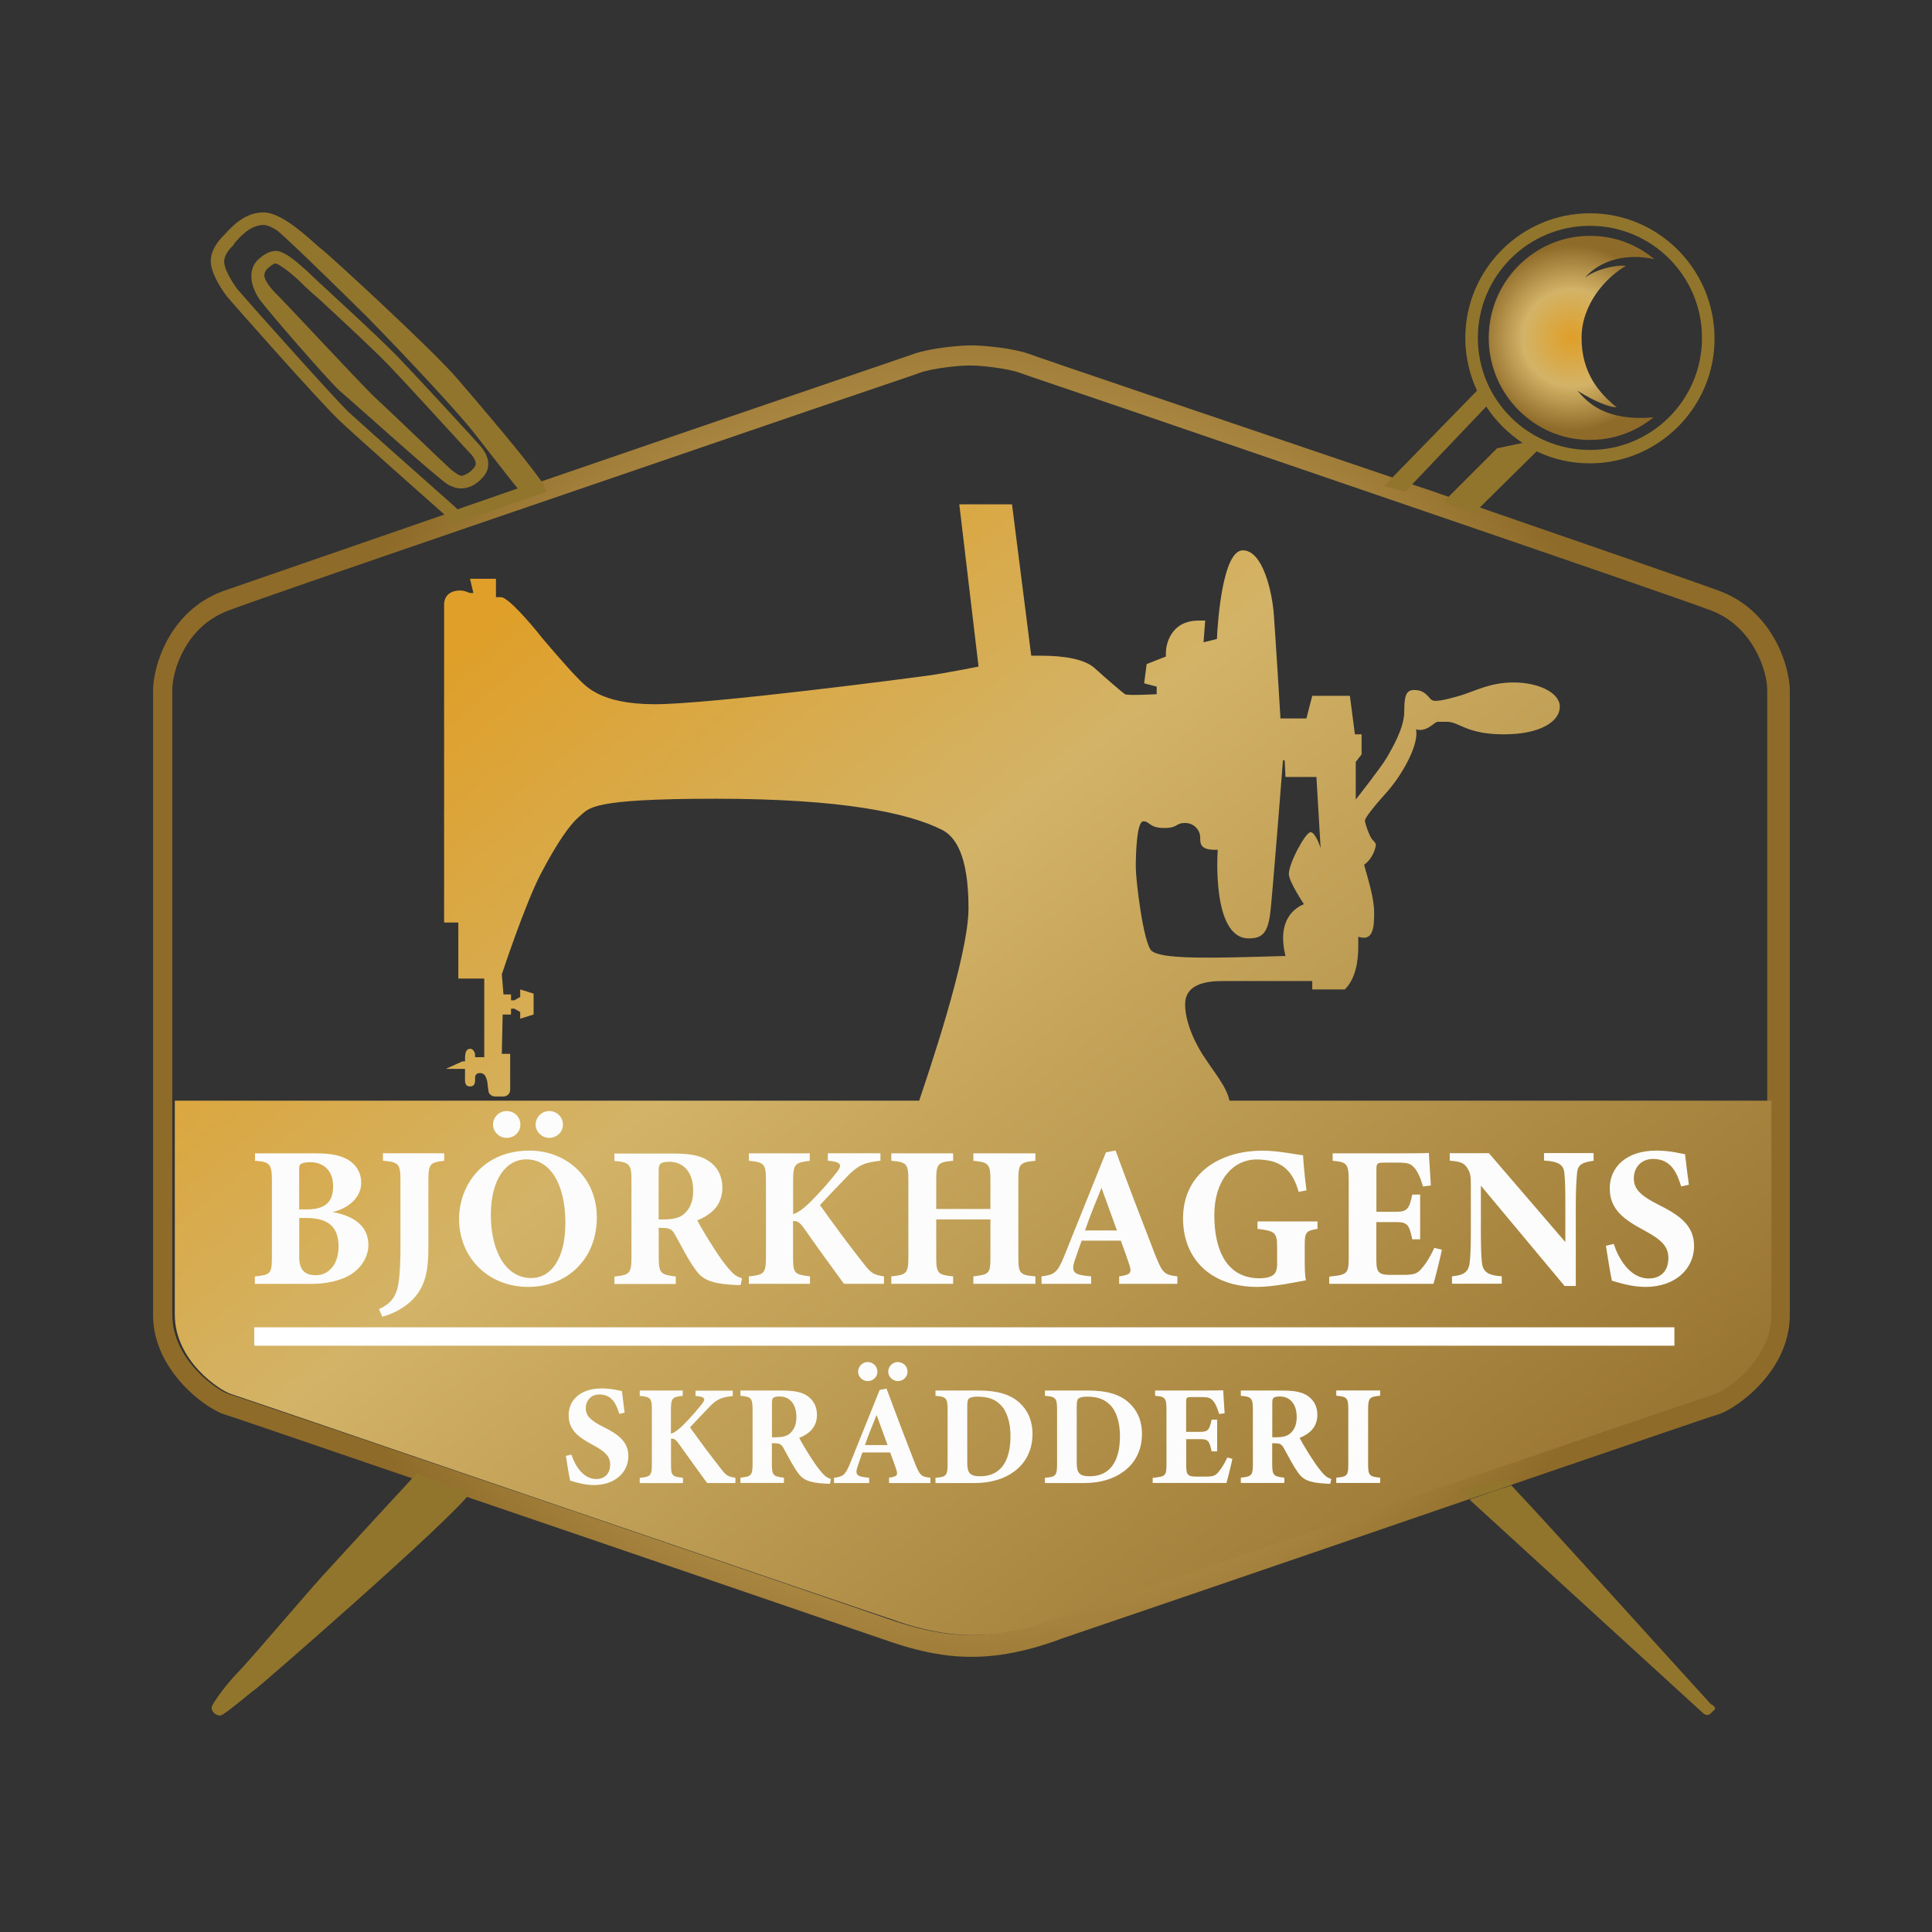 <svg xmlns="http://www.w3.org/2000/svg" xmlns:xlink="http://www.w3.org/1999/xlink" id="Layer_2_1_" x="0px" y="0px" viewBox="0 0 231 231" xml:space="preserve">
<rect x="0" y="0" width="231" height="231" fill="#333333" stroke="none"/>
<radialGradient id="SVGID_1_" cx="116.15" cy="119.7" r="88.66" gradientUnits="userSpaceOnUse">
	<stop offset="0" style="stop-color:#DF9F28"></stop>
	<stop offset="0.522" style="stop-color:#D3B367"></stop>
	<stop offset="1" style="stop-color:#8F6B29"></stop>
</radialGradient>
<path fill="url(#SVGID_1_)" d="M205.7,70.7c-2.4-0.9-14.5-5.1-28.7-10c-1.2-0.4-2.5-0.9-3.8-1.3c-1.4-0.5-2.9-1-4.4-1.5  c-0.8-0.3-1.6-0.5-2.3-0.8C145.6,50,124,42.7,123,42.3c-2-0.7-5.5-1-6.7-1H116c-1.2,0-4.7,0.3-6.7,1c-1.1,0.4-23.2,7.9-44.4,15.2  c-1,0.3-1.9,0.7-2.9,1c-2.4,0.8-4.8,1.7-7.2,2.5c-0.5,0.2-1,0.4-1.6,0.5c-13.3,4.6-24.3,8.4-26.6,9.2c-6.4,2.4-8.3,9-8.3,11.9  c0,0,0,67.8,0,74.6s6.5,11.3,8.5,11.9c0.7,0.2,10.3,3.5,22.6,7.7c2.1,0.7,4.3,1.5,6.5,2.2c22,7.5,48.5,16.6,49.4,16.9  c1.5,0.5,5.9,2.2,10.7,2.2h0.3c4.7,0,9.1-1.6,10.7-2.2c0.9-0.3,27-9.2,48.8-16.7c1.7-0.6,3.4-1.2,5-1.7c13.2-4.5,23.9-8.2,24.7-8.4  c2.1-0.7,8.5-5.1,8.5-11.9c0-6.8,0-74.6,0-74.6C214,79.7,212,73.1,205.7,70.7z M211.5,157.2c0,5.5-5.4,9.1-6.8,9.5  c-2.2,0.7-78,26.6-78.6,26.8l-0.3,0.1c-1.6,0.6-5.5,1.9-9.6,1.9h-0.3c-4,0-7.9-1.3-9.6-1.9l-0.3-0.1c-0.5-0.2-76.2-26.1-78.6-26.8  c-1.4-0.4-6.8-4.1-6.8-9.5V82.5c0-2.3,1.6-7.6,6.7-9.5c4.7-1.8,48.4-16.7,69.4-23.9c7.6-2.6,12.7-4.3,13.2-4.5  c1.6-0.6,4.9-0.9,5.9-0.9h0.3c1,0,4.3,0.3,5.9,0.9c0.5,0.2,5.6,1.9,13.2,4.5c21,7.2,64.7,22.1,69.4,23.9c5,1.9,6.7,7.2,6.7,9.5v74.7  H211.5z"></path>
<path fill="#92752C" d="M64.9,57.7c0-0.1-0.1-0.1-0.2-0.2c-2.2-3.1-7-8.7-10-12.2c-3.1-3.6-14.9-14.4-16-15.3  c-1.2-0.9-4.7-4.6-7.2-4.6s-4.1,2.1-4.8,2.8c-0.7,0.7-1.5,1.8-1.5,3c0,1.3,1,3,1.9,4.2c1,1.2,11,12.5,13.4,14.8  c2.1,2,10.7,9.6,12.5,11.2c0.2,0.2,0.3,0.3,0.3,0.3l0.7,1l11.3-3.9L64.9,57.7z M54.7,60.9L54.7,60.9L54.7,60.9l-0.2-0.2l-0.1-0.1  c-0.1-0.1-10.4-9.2-12.8-11.4C39.4,47,29.5,35.9,28.4,34.6c-0.9-1.2-1.6-2.6-1.6-3.3c0-0.8,0.6-1.5,1.1-2c0.1-0.1,0.1-0.2,0.2-0.3  c0.7-0.8,1.9-2.1,3.4-2.1c0.5,0,1.1,0.3,1.7,0.7l0,0C35.4,29.5,43,37,44,38c1.1,1.1,9.8,10.1,12.8,13.9c2.5,3.2,4.5,5.8,5.1,6.5l0,0  L54.7,60.9z"></path>
<path fill="#92752C" d="M57.5,53.4c-0.5-0.6-7.5-8.2-9.9-10.7s-9.9-9.3-10.9-10.3C35.6,31.4,34,30,33,30c-0.9,0-1.7,0.6-2.3,1.2  c-1.2,1.4-0.5,3.3,0.2,4.4c0.7,1.1,8.6,10.2,9.8,11.2S52.1,57,53.5,57.9c0.5,0.3,1.1,0.5,1.6,0.5c0.9,0,1.8-0.4,2.6-1.3  C59.1,55.6,58,54,57.5,53.4z M56.6,56c-0.3,0.4-0.9,0.8-1.4,0.9c-0.5-0.1-0.9-0.5-1.2-0.7c-0.4-0.3-6.8-6.5-9.4-8.9  c-2.5-2.5-10-10.6-11.6-12.2c-0.9-0.9-1.3-1.6-1.4-2.1c0-0.3,0.1-0.6,0.3-0.8c0.4-0.4,0.8-0.7,1.1-0.7c0.3,0.1,1.3,0.7,2.7,2  c0.3,0.3,1.2,1.2,2.5,2.3c2.7,2.5,6.8,6.3,8.4,8c2.5,2.6,9.3,10.1,9.8,10.6C57.2,55.4,56.8,55.8,56.6,56z"></path>
<path fill="#92752C" d="M190.1,25.5c-8.2,0-14.9,6.7-14.9,14.9c0,2.2,0.5,4.4,1.4,6.3c0.3,0.7,0.7,1.3,1.1,1.9  c1.1,1.7,2.6,3.2,4.4,4.4l0,0c0.5,0.4,1.1,0.7,1.7,1l0,0c1.9,0.9,4,1.4,6.3,1.4c8.2,0,14.9-6.7,14.9-14.9  C205,32.2,198.3,25.5,190.1,25.5z M190.1,53.8c-7.4,0-13.4-6-13.4-13.4s6-13.4,13.4-13.4s13.4,6,13.4,13.4S197.5,53.8,190.1,53.8z"></path>
<radialGradient id="SVGID_2_" cx="187.9" cy="40.4" r="11.11" gradientUnits="userSpaceOnUse">
	<stop offset="0" style="stop-color:#DF9F28"></stop>
	<stop offset="0.522" style="stop-color:#D3B367"></stop>
	<stop offset="1" style="stop-color:#8F6B29"></stop>
</radialGradient>
<path fill="url(#SVGID_2_)" d="M197.7,49.9c-2.1,1.7-4.7,2.7-7.6,2.7c-6.7,0-12.1-5.5-12.1-12.2s5.4-12.2,12.1-12.2  c2.9,0,5.6,1,7.7,2.8c-2-0.5-5.8-0.6-8.3,2.2c1.3-1,3.8-1.6,4.9-1.4c-2.3,1.3-5.3,4.5-5.3,8.6c0,4.2,2.1,6.6,4.2,8.3  c-1.3,0-3.8-1.4-4.7-2C189.8,48.1,191.9,50.4,197.7,49.9z"></path>
<polygon fill="#92752C" points="177,46.3 165.5,58.1 168,58.8 177.9,48.4 "></polygon>
<polygon fill="#92752C" points="182.8,52.8 179,53.6 172.6,60 176.2,61.4 184.1,53.6 "></polygon>
<linearGradient id="SVGID_3_" gradientUnits="userSpaceOnUse" x1="56.469" y1="64.169" x2="177.058" y2="212.159">
	<stop offset="0.045" style="stop-color:#DF9F28"></stop>
	<stop offset="0.346" style="stop-color:#D3B367"></stop>
	<stop offset="1" style="stop-color:#8F6B29"></stop>
</linearGradient>
<path fill="url(#SVGID_3_)" d="M147,131.6c-0.3-1.6-1.9-3.5-2.8-4.9c-1-1.4-2.5-4.2-2.5-6.6s2.4-2.8,4.5-2.8h10.7v1h3.9  c1.3-1.3,1.6-3.4,1.6-5.1V112c1.8,0.6,1.9-1.1,1.9-2.9s-0.8-4.2-1.2-5.7c1.1-0.8,1.4-2.1,1.4-2.4s-0.5-0.6-0.6-0.9  c-0.2-0.3-0.7-1.6-0.7-2c0-0.3,1-1.6,2.8-3.6c1.8-2.1,3.7-5.6,3.3-7.3c1.3,0.4,2.2-0.9,2.6-0.9h1.1c1.5,0,2.3,1.5,6.8,1.5  s6.7-1.6,6.7-3.3c0-1.7-2.6-2.9-5.5-2.9s-4.5,1-6.5,1.6c-2.1,0.6-2.6,0.6-2.9,0.6c-0.3,0-0.5-0.1-0.8-0.5c-0.3-0.3-0.7-0.8-1.7-0.8  s-1.2,0.7-1.2,2.6s-1.4,4.3-2.1,5.5c-0.7,1.2-3.7,5-3.7,5v-4.5l0.7-0.9v-2.4H162l-0.6-4.6h-4.5l-0.7,2.7h-3.1c0,0-0.6-9.9-0.8-12.5  s-1.3-7.6-3.7-7.6s-3,8.4-3.1,10.6l-1.6,0.4l0.2-2.6h-0.8c-3.4,0-3.9,3-3.9,3.8v0.5l-2.3,0.9l-0.3,2.3l1.5,0.4V83c0,0-3.5,0.2-3.8,0  s-2.4-2-3.6-3.1c-1.2-1.1-3.7-1.5-6.4-1.5h-1.2L121,60.3h-6.3l2.3,19.4c0,0-4,0.8-6.2,1.1c-2.2,0.3-25.9,3.4-32.5,3.4S70,82,69,81  s-4.3-4.8-4.8-5.5c-0.5-0.6-3.4-4.1-4.3-4.1h-0.6v-2.2h-3.1l0.4,1.7c0,0-0.2,0-0.4,0c-0.1,0-0.6-0.3-1.2-0.3c-1,0-1.9,0.5-1.9,1.7  v38h1.7v6.7h3.1v9.4h-1.1c0-0.1,0-0.3,0-0.4c-0.1-0.3-0.2-0.5-0.5-0.6h-0.1c-0.6,0-0.6,0.8-0.6,1.3v0.2h-0.3l-2,0.9h2.3  c0,0,0,0.6,0,1s-0.1,1.1,0.6,1.1c0.7,0,0.6-0.7,0.6-1s0.1-0.6,0.6-0.6s0.7,0.4,0.8,0.8c0.1,0.2,0.1,0.8,0.2,1.3  c0,0.4,0.4,0.7,0.8,0.7h1c0.4,0,0.8-0.3,0.8-0.8V126h-1l0.1-4.7h1v-0.7h0.4l0.7,0.4v0.8l1.6-0.5v-2.5l-1.6-0.5v0.9l-0.7,0.4h-0.4  v-0.7h-0.9l-0.2-2.4c0,0,2.8-8.5,4.7-12.1c1.9-3.6,3.4-5.8,4.6-6.8s1.2-2.1,16.3-2.1s23,1.7,27,3.7c1.6,0.8,3.2,3,3.2,9.4  c0,5.8-5,20.3-5.9,23h-89v25.6c0,5.5,5.4,9.1,6.8,9.5c2.5,0.8,78.1,26.7,78.6,26.8l0.3,0.1c1.6,0.6,5.5,1.9,9.6,1.9h0.3  c4.1,0,7.9-1.3,9.6-1.9l0.3-0.1c0.6-0.2,76.4-26.1,78.6-26.8c1.4-0.4,6.8-4.1,6.8-9.5v-25.6H147z M135.8,103.7  c0-1.5,0.1-5.5,0.9-5.5c0.8,0,0.7,0.8,2.5,0.8c1.7,0,1.3-0.6,2.5-0.6c1.1,0,1.8,0.9,1.8,1.7s0,1.6,2.1,1.5c0,0-0.8,10.6,3.7,10.6  c1.6,0,2.3-0.6,2.6-3.2c0.3-2.7,1.5-18.1,1.5-18.1h0.2l0.1,2h3.7l0.5,8.5c0,0-0.6-1.9-1.2-1.9s-2.6,3.7-2.6,5c0,0.9,1.8,3.6,1.8,3.6  c-0.9,0.4-3.3,1.7-2.2,6.2c0,0-6.2,0.2-8.7,0.2s-6.3,0-7.3-0.8C136.7,112.8,135.8,105.2,135.8,103.7z"></path>
<path fill="#92752C" d="M56.1,125.6C56.1,125.5,56.1,125.5,56.1,125.6c0.1,0,0.1,0,0.1,0"></path>
<path fill="#92752C" d="M56.2,178.5c-2,3-25.1,23.1-25.7,23.5s-3.6,3-4.1,3.1s-1.1-0.4-1.1-0.9s2-3.1,3.2-4.3s8-9.2,9.9-11.3  s11.4-12.4,11.4-12.4L56.2,178.5z"></path>
<path fill="#92752C" d="M204.8,204.6l-0.3,0.3c-0.2,0.2-0.5,0.2-0.8,0l-28-25.6c1.7-0.6,3.4-1.2,5-1.7c4,4.2,20.6,22.6,23.9,26.2  c0,0,0,0,0.1,0c0.1,0.1,0.2,0.2,0.3,0.3C205.1,204.2,205.1,204.4,204.8,204.6z"></path>
<path fill="#92752C" d="M180.8,177.5c-1.6,0.6-3.3,1.1-5,1.7l-1.3-1.2l5.8-1.1C180.4,177.1,180.6,177.3,180.8,177.5z"></path>
<g>
	<rect x="30.4" y="158.7" fill="#FFFFFF" width="169.8" height="2.2"></rect>
</g>
<g>
	<g>
		<path fill="#FCFCFC" d="M39.75,144.91c2.52,0.46,4.3,1.66,4.3,3.94c0,1.49-0.94,2.88-2.3,3.65c-1.22,0.67-2.78,1.01-4.56,1.01    h-6.72v-0.89c1.85-0.19,2.04-0.31,2.04-2.33v-9.15c0-2.02-0.31-2.23-2.02-2.35v-0.89h7.3c1.82,0,2.98,0.24,3.94,0.84    c0.89,0.58,1.46,1.49,1.46,2.67C43.19,143.4,41.31,144.6,39.75,144.91z M36.71,144.6c2.28,0,3.12-0.98,3.12-2.76    c0-2.09-1.37-2.88-2.69-2.88c-0.58,0-0.94,0.07-1.13,0.19c-0.26,0.17-0.24,0.38-0.24,0.89v4.56H36.71z M35.77,150.24    c0,1.73,0.79,2.26,2.09,2.23c1.32-0.02,2.62-1.18,2.62-3.41c0-2.33-1.18-3.43-3.86-3.43h-0.84V150.24z"></path>
		<path fill="#FCFCFC" d="M53.12,138.79c-1.68,0.19-1.9,0.34-1.9,2.35v7.92c0,2.78-0.26,5.11-2.54,6.91    c-0.96,0.74-2.04,1.22-2.98,1.46l-0.38-0.91c1.34-0.6,2.04-1.44,2.3-2.95c0.22-1.34,0.26-2.83,0.26-4.61v-7.83    c0-2.02-0.24-2.18-2.09-2.35v-0.89h7.32V138.79z"></path>
		<path fill="#FCFCFC" d="M63.3,137.57c4.44,0,8.06,3.24,8.06,7.97c0,5.11-3.65,8.33-8.19,8.33c-4.8,0-8.28-3.5-8.28-8.14    C54.9,141.62,57.83,137.57,63.3,137.57z M62.94,138.62c-2.45,0-4.25,2.4-4.25,6.65c0,4.06,1.61,7.54,4.85,7.54    c2.28,0,4.06-2.21,4.06-6.6C67.59,141.45,65.72,138.62,62.94,138.62z M62.22,134.47c0,0.86-0.7,1.58-1.66,1.58    c-0.86,0-1.61-0.72-1.61-1.58c0-0.91,0.74-1.63,1.61-1.63C61.52,132.84,62.22,133.56,62.22,134.47z M67.31,134.47    c0,0.86-0.72,1.58-1.66,1.58c-0.84,0-1.61-0.72-1.61-1.58c0-0.91,0.77-1.63,1.61-1.63C66.59,132.84,67.31,133.56,67.31,134.47z"></path>
		<path fill="#FCFCFC" d="M88.55,153.65c-0.14,0-0.43,0-0.72-0.02c-3.05-0.14-3.94-0.79-4.66-1.8c-0.96-1.32-1.66-2.79-2.47-4.22    c-0.36-0.65-0.7-0.79-1.46-0.79l-0.48-0.02v3.5c0,1.94,0.24,2.11,2.04,2.33v0.89h-7.34v-0.89c1.82-0.19,2.04-0.38,2.04-2.33v-9.19    c0-1.9-0.24-2.16-2.04-2.3v-0.89h6.96c2.14,0,3.36,0.24,4.34,0.91c0.96,0.65,1.61,1.7,1.61,3.19c0,2.14-1.42,3.26-3,3.89    c0.36,0.72,1.3,2.28,2.02,3.38c0.84,1.32,1.37,1.97,1.82,2.5c0.55,0.62,0.82,0.82,1.51,1.06L88.55,153.65z M79.4,145.8    c1.03,0,1.82-0.17,2.35-0.62c0.79-0.67,1.13-1.58,1.13-2.81c0-2.54-1.46-3.46-2.81-3.46c-0.65,0-0.96,0.1-1.1,0.24    c-0.17,0.14-0.22,0.43-0.22,0.91v5.74H79.4z"></path>
		<path fill="#FCFCFC" d="M89.55,137.9h7.27v0.89c-1.73,0.22-1.99,0.34-1.99,2.35v4.03c0.5-0.14,1.08-0.53,1.87-1.27    c1.63-1.61,2.69-2.9,3.41-3.82c0.58-0.74,0.43-1.1-0.67-1.25l-0.46-0.05v-0.89h6.29v0.89c-1.66,0.22-2.54,0.34-4.06,1.97    c-0.94,0.98-2.11,2.18-3.17,3.34c1.51,2.11,3.38,4.68,5.23,7.01c0.89,1.15,1.2,1.32,2.42,1.51v0.89h-4.78    c-1.01-1.37-3.12-4.27-4.82-6.7c-0.5-0.72-0.89-0.86-1.27-0.79v4.25c0,2.04,0.17,2.11,2.02,2.35v0.89h-7.3v-0.89    c1.8-0.19,2.04-0.31,2.04-2.35v-9.12c0-2.02-0.24-2.18-2.04-2.35V137.9z"></path>
		<path fill="#FCFCFC" d="M123.8,138.79c-1.87,0.19-2.04,0.34-2.04,2.33v9.19c0,1.99,0.19,2.14,2.04,2.3v0.89h-7.42v-0.89    c1.9-0.24,2.04-0.31,2.04-2.3v-4.51h-6.48v4.51c0,1.99,0.22,2.11,2.02,2.3v0.89h-7.39v-0.89c1.78-0.19,2.04-0.31,2.04-2.3v-9.19    c0-1.99-0.22-2.18-2.04-2.33v-0.89h7.39v0.89c-1.82,0.17-2.02,0.34-2.02,2.33v3.43h6.48v-3.43c0-1.99-0.24-2.14-2.04-2.33v-0.89    h7.42V138.79z"></path>
		<path fill="#FCFCFC" d="M133.81,153.5v-0.89c1.51-0.22,1.51-0.48,1.18-1.51c-0.24-0.72-0.62-1.8-0.98-2.76h-4.68    c-0.26,0.74-0.6,1.66-0.84,2.4c-0.5,1.51,0.07,1.7,1.97,1.87v0.89h-5.93v-0.89c1.51-0.19,1.9-0.41,2.71-2.42l4.99-12.41l1.15-0.22    c1.54,4.18,3.17,8.45,4.73,12.46c0.89,2.23,1.1,2.4,2.66,2.59v0.89H133.81z M131.7,142.03c-0.7,1.73-1.37,3.34-1.97,5.09h3.82    L131.7,142.03z"></path>
		<path fill="#FCFCFC" d="M157.54,146.93c-1.37,0.24-1.54,0.34-1.54,1.97v1.85c0,0.86,0.02,1.68,0.14,2.33    c-1.22,0.22-3.86,0.79-5.81,0.79c-5.64,0-8.88-3.43-8.88-8.18c0-5.4,4.39-8.11,9.5-8.11c1.94,0,4.06,0.48,4.85,0.55    c0.05,1.06,0.24,2.88,0.41,4.2l-0.94,0.17c-0.58-2.04-1.46-3.07-2.95-3.58c-0.55-0.19-1.44-0.29-2.04-0.29    c-2.9,0-5.09,2.52-5.09,6.65c0,4.22,1.49,7.56,5.42,7.56c0.48,0,1.1-0.07,1.54-0.34c0.36-0.22,0.55-0.62,0.55-1.37v-2.11    c0-1.68-0.34-1.85-2.35-2.09v-0.89h7.18V146.93z"></path>
		<path fill="#FCFCFC" d="M172.4,149.42c-0.12,0.65-0.79,3.41-1.01,4.08h-12.46v-0.86c2.18-0.22,2.33-0.34,2.33-2.35v-9.17    c0-2.04-0.29-2.18-1.92-2.33v-0.89h7.8c2.52,0,3.36-0.02,3.7-0.05c0.02,0.43,0.14,2.4,0.24,3.89l-0.94,0.12    c-0.22-0.82-0.62-1.8-1.03-2.23c-0.43-0.48-0.74-0.62-1.97-0.62h-1.56c-0.91,0-1.01,0.05-1.01,0.86v5.02h2.35    c1.34,0,1.58-0.36,1.94-2.06h0.94v5.35h-0.94c-0.38-1.78-0.58-2.06-1.97-2.06h-2.33v4.13c0,1.66,0.05,2.16,1.54,2.18h1.7    c1.34,0,1.7-0.17,2.23-0.82c0.6-0.7,1.08-1.58,1.46-2.4L172.4,149.42z"></path>
		<path fill="#FCFCFC" d="M190.54,138.79c-1.46,0.19-1.92,0.5-1.99,1.58c-0.07,0.94-0.14,1.75-0.14,3.84v9.55h-1.34l-10.01-12v5.42    c0,2.09,0.05,3.02,0.12,3.72c0.1,1.06,0.6,1.61,2.38,1.7v0.89h-5.95v-0.89c1.37-0.12,1.97-0.48,2.11-1.61    c0.1-0.86,0.14-1.73,0.14-3.82v-5.69c0-0.79-0.05-1.32-0.5-1.94c-0.43-0.6-1.01-0.67-2.02-0.77v-0.89h4.68l9.14,10.63v-4.32    c0-2.09-0.02-2.88-0.1-3.77c-0.07-1.03-0.46-1.54-2.45-1.66v-0.89h5.93V138.79z"></path>
		<path fill="#FCFCFC" d="M201.01,141.86c-0.48-1.54-1.15-3.29-3.36-3.29c-1.39,0-2.3,0.98-2.3,2.33c0,1.32,0.89,2.11,3,3.17    c2.57,1.27,4.2,2.52,4.2,4.9c0,2.83-2.35,4.9-5.79,4.9c-1.54,0-2.9-0.41-4.03-0.74c-0.14-0.55-0.55-3.05-0.72-4.18l0.94-0.22    c0.48,1.51,1.82,4.13,4.18,4.13c1.46,0,2.35-0.91,2.35-2.45c0-1.39-0.86-2.21-2.88-3.29c-2.5-1.34-4.13-2.54-4.13-5.04    c0-2.52,1.97-4.51,5.57-4.51c1.66,0,2.9,0.36,3.43,0.43c0.1,0.89,0.26,2.14,0.46,3.65L201.01,141.86z"></path>
	</g>
</g>
<g>
	<g>
		<path fill="#FCFCFC" d="M74.05,169.06c-0.34-1.09-0.82-2.33-2.38-2.33c-0.99,0-1.63,0.7-1.63,1.65c0,0.93,0.63,1.5,2.12,2.24    c1.82,0.9,2.97,1.79,2.97,3.47c0,2.01-1.67,3.47-4.1,3.47c-1.09,0-2.06-0.29-2.86-0.53c-0.1-0.39-0.39-2.16-0.51-2.96l0.66-0.15    c0.34,1.07,1.29,2.92,2.96,2.92c1.04,0,1.67-0.65,1.67-1.73c0-0.99-0.61-1.56-2.04-2.33c-1.77-0.95-2.92-1.8-2.92-3.57    c0-1.79,1.39-3.2,3.94-3.2c1.17,0,2.06,0.25,2.43,0.31c0.07,0.63,0.19,1.51,0.32,2.58L74.05,169.06z"></path>
		<path fill="#FCFCFC" d="M76.48,166.26h5.15v0.63c-1.22,0.15-1.41,0.24-1.41,1.67v2.86c0.36-0.1,0.77-0.37,1.33-0.9    c1.16-1.14,1.9-2.06,2.41-2.7c0.41-0.53,0.31-0.78-0.48-0.88l-0.32-0.03v-0.63h4.45v0.63c-1.17,0.15-1.8,0.24-2.87,1.39    c-0.66,0.7-1.5,1.55-2.24,2.36c1.07,1.5,2.4,3.31,3.71,4.96c0.63,0.82,0.85,0.94,1.72,1.07v0.63h-3.38    c-0.71-0.97-2.21-3.03-3.42-4.74c-0.36-0.51-0.63-0.61-0.9-0.56v3.01c0,1.45,0.12,1.5,1.43,1.67v0.63h-5.17v-0.63    c1.27-0.14,1.45-0.22,1.45-1.67v-6.46c0-1.43-0.17-1.55-1.45-1.67V166.26z"></path>
		<path fill="#FCFCFC" d="M99.23,177.41c-0.1,0-0.31,0-0.51-0.02c-2.16-0.1-2.79-0.56-3.3-1.27c-0.68-0.94-1.17-1.97-1.75-2.99    c-0.25-0.46-0.49-0.56-1.04-0.56l-0.34-0.02v2.48c0,1.38,0.17,1.5,1.44,1.65v0.63h-5.2v-0.63c1.29-0.14,1.45-0.27,1.45-1.65v-6.51    c0-1.34-0.17-1.53-1.45-1.63v-0.63h4.93c1.51,0,2.38,0.17,3.08,0.65c0.68,0.46,1.14,1.21,1.14,2.26c0,1.51-1,2.31-2.12,2.75    c0.25,0.51,0.92,1.62,1.43,2.4c0.6,0.94,0.97,1.39,1.29,1.77c0.39,0.44,0.58,0.58,1.07,0.75L99.23,177.41z M92.75,171.85    c0.73,0,1.29-0.12,1.67-0.44c0.56-0.48,0.8-1.12,0.8-1.99c0-1.8-1.04-2.45-1.99-2.45c-0.46,0-0.68,0.07-0.78,0.17    c-0.12,0.1-0.15,0.31-0.15,0.65v4.06H92.75z"></path>
		<path fill="#FCFCFC" d="M106.3,177.31v-0.63c1.07-0.15,1.07-0.34,0.83-1.07c-0.17-0.51-0.44-1.27-0.7-1.95h-3.31    c-0.19,0.53-0.42,1.17-0.59,1.7c-0.36,1.07,0.05,1.21,1.39,1.33v0.63h-4.2v-0.63c1.07-0.14,1.34-0.29,1.92-1.72l3.54-8.79    l0.82-0.15c1.09,2.96,2.24,5.98,3.35,8.82c0.63,1.58,0.78,1.7,1.89,1.84v0.63H106.3z M104.91,164.01c0,0.61-0.49,1.12-1.17,1.12    c-0.61,0-1.14-0.51-1.14-1.12c0-0.65,0.53-1.16,1.14-1.16C104.41,162.86,104.91,163.37,104.91,164.01z M104.81,169.18    c-0.49,1.22-0.97,2.36-1.39,3.6h2.7L104.81,169.18z M108.51,164.01c0,0.61-0.51,1.12-1.17,1.12c-0.6,0-1.14-0.51-1.14-1.12    c0-0.65,0.54-1.16,1.14-1.16C108,162.86,108.51,163.37,108.51,164.01z"></path>
		<path fill="#FCFCFC" d="M117.06,166.26c2.18,0,3.77,0.46,4.86,1.48c0.87,0.8,1.53,1.99,1.53,3.71c0,1.96-0.82,3.45-2.12,4.44    c-1.26,0.95-2.87,1.43-4.81,1.43h-4.67v-0.63c1.29-0.1,1.45-0.25,1.45-1.67v-6.46c0-1.43-0.19-1.56-1.45-1.67v-0.63H117.06z     M115.65,174.89c0,1.21,0.31,1.62,1.55,1.62c2.29,0,3.62-1.6,3.62-4.81c0-1.62-0.44-3.03-1.22-3.76c-0.71-0.71-1.6-0.95-2.74-0.95    c-0.63,0-0.92,0.14-1.02,0.24c-0.15,0.15-0.19,0.44-0.19,0.93V174.89z"></path>
		<path fill="#FCFCFC" d="M130.15,166.26c2.18,0,3.77,0.46,4.86,1.48c0.87,0.8,1.53,1.99,1.53,3.71c0,1.96-0.82,3.45-2.12,4.44    c-1.26,0.95-2.87,1.43-4.81,1.43h-4.67v-0.63c1.29-0.1,1.45-0.25,1.45-1.67v-6.46c0-1.43-0.19-1.56-1.45-1.67v-0.63H130.15z     M128.74,174.89c0,1.21,0.31,1.62,1.55,1.62c2.29,0,3.62-1.6,3.62-4.81c0-1.62-0.44-3.03-1.22-3.76c-0.71-0.71-1.6-0.95-2.74-0.95    c-0.63,0-0.92,0.14-1.02,0.24c-0.15,0.15-0.19,0.44-0.19,0.93V174.89z"></path>
		<path fill="#FCFCFC" d="M147.35,174.42c-0.08,0.46-0.56,2.41-0.71,2.89h-8.82v-0.61c1.55-0.15,1.65-0.24,1.65-1.67v-6.49    c0-1.44-0.2-1.55-1.36-1.65v-0.63h5.52c1.78,0,2.38-0.02,2.62-0.03c0.02,0.31,0.1,1.7,0.17,2.75l-0.66,0.08    c-0.15-0.58-0.44-1.28-0.73-1.58c-0.31-0.34-0.53-0.44-1.39-0.44h-1.11c-0.65,0-0.71,0.03-0.71,0.61v3.55h1.67    c0.95,0,1.12-0.25,1.38-1.46h0.66v3.79h-0.66c-0.27-1.26-0.41-1.46-1.39-1.46h-1.65V175c0,1.17,0.03,1.53,1.09,1.55h1.21    c0.95,0,1.21-0.12,1.58-0.58c0.42-0.49,0.76-1.12,1.04-1.7L147.35,174.42z"></path>
		<path fill="#FCFCFC" d="M159.05,177.41c-0.1,0-0.31,0-0.51-0.02c-2.16-0.1-2.79-0.56-3.3-1.27c-0.68-0.94-1.17-1.97-1.75-2.99    c-0.25-0.46-0.49-0.56-1.04-0.56l-0.34-0.02v2.48c0,1.38,0.17,1.5,1.45,1.65v0.63h-5.2v-0.63c1.29-0.14,1.44-0.27,1.44-1.65v-6.51    c0-1.34-0.17-1.53-1.44-1.63v-0.63h4.93c1.51,0,2.38,0.17,3.08,0.65c0.68,0.46,1.14,1.21,1.14,2.26c0,1.51-1,2.31-2.12,2.75    c0.25,0.51,0.92,1.62,1.43,2.4c0.6,0.94,0.97,1.39,1.29,1.77c0.39,0.44,0.58,0.58,1.07,0.75L159.05,177.41z M152.57,171.85    c0.73,0,1.29-0.12,1.67-0.44c0.56-0.48,0.8-1.12,0.8-1.99c0-1.8-1.04-2.45-1.99-2.45c-0.46,0-0.68,0.07-0.78,0.17    c-0.12,0.1-0.15,0.31-0.15,0.65v4.06H152.57z"></path>
		<path fill="#FCFCFC" d="M159.77,177.31v-0.63c1.29-0.12,1.44-0.22,1.44-1.65v-6.48c0-1.43-0.17-1.56-1.44-1.67v-0.63h5.25v0.63    c-1.27,0.12-1.44,0.24-1.44,1.67v6.48c0,1.41,0.15,1.51,1.44,1.65v0.63H159.77z"></path>
	</g>
</g>
</svg>